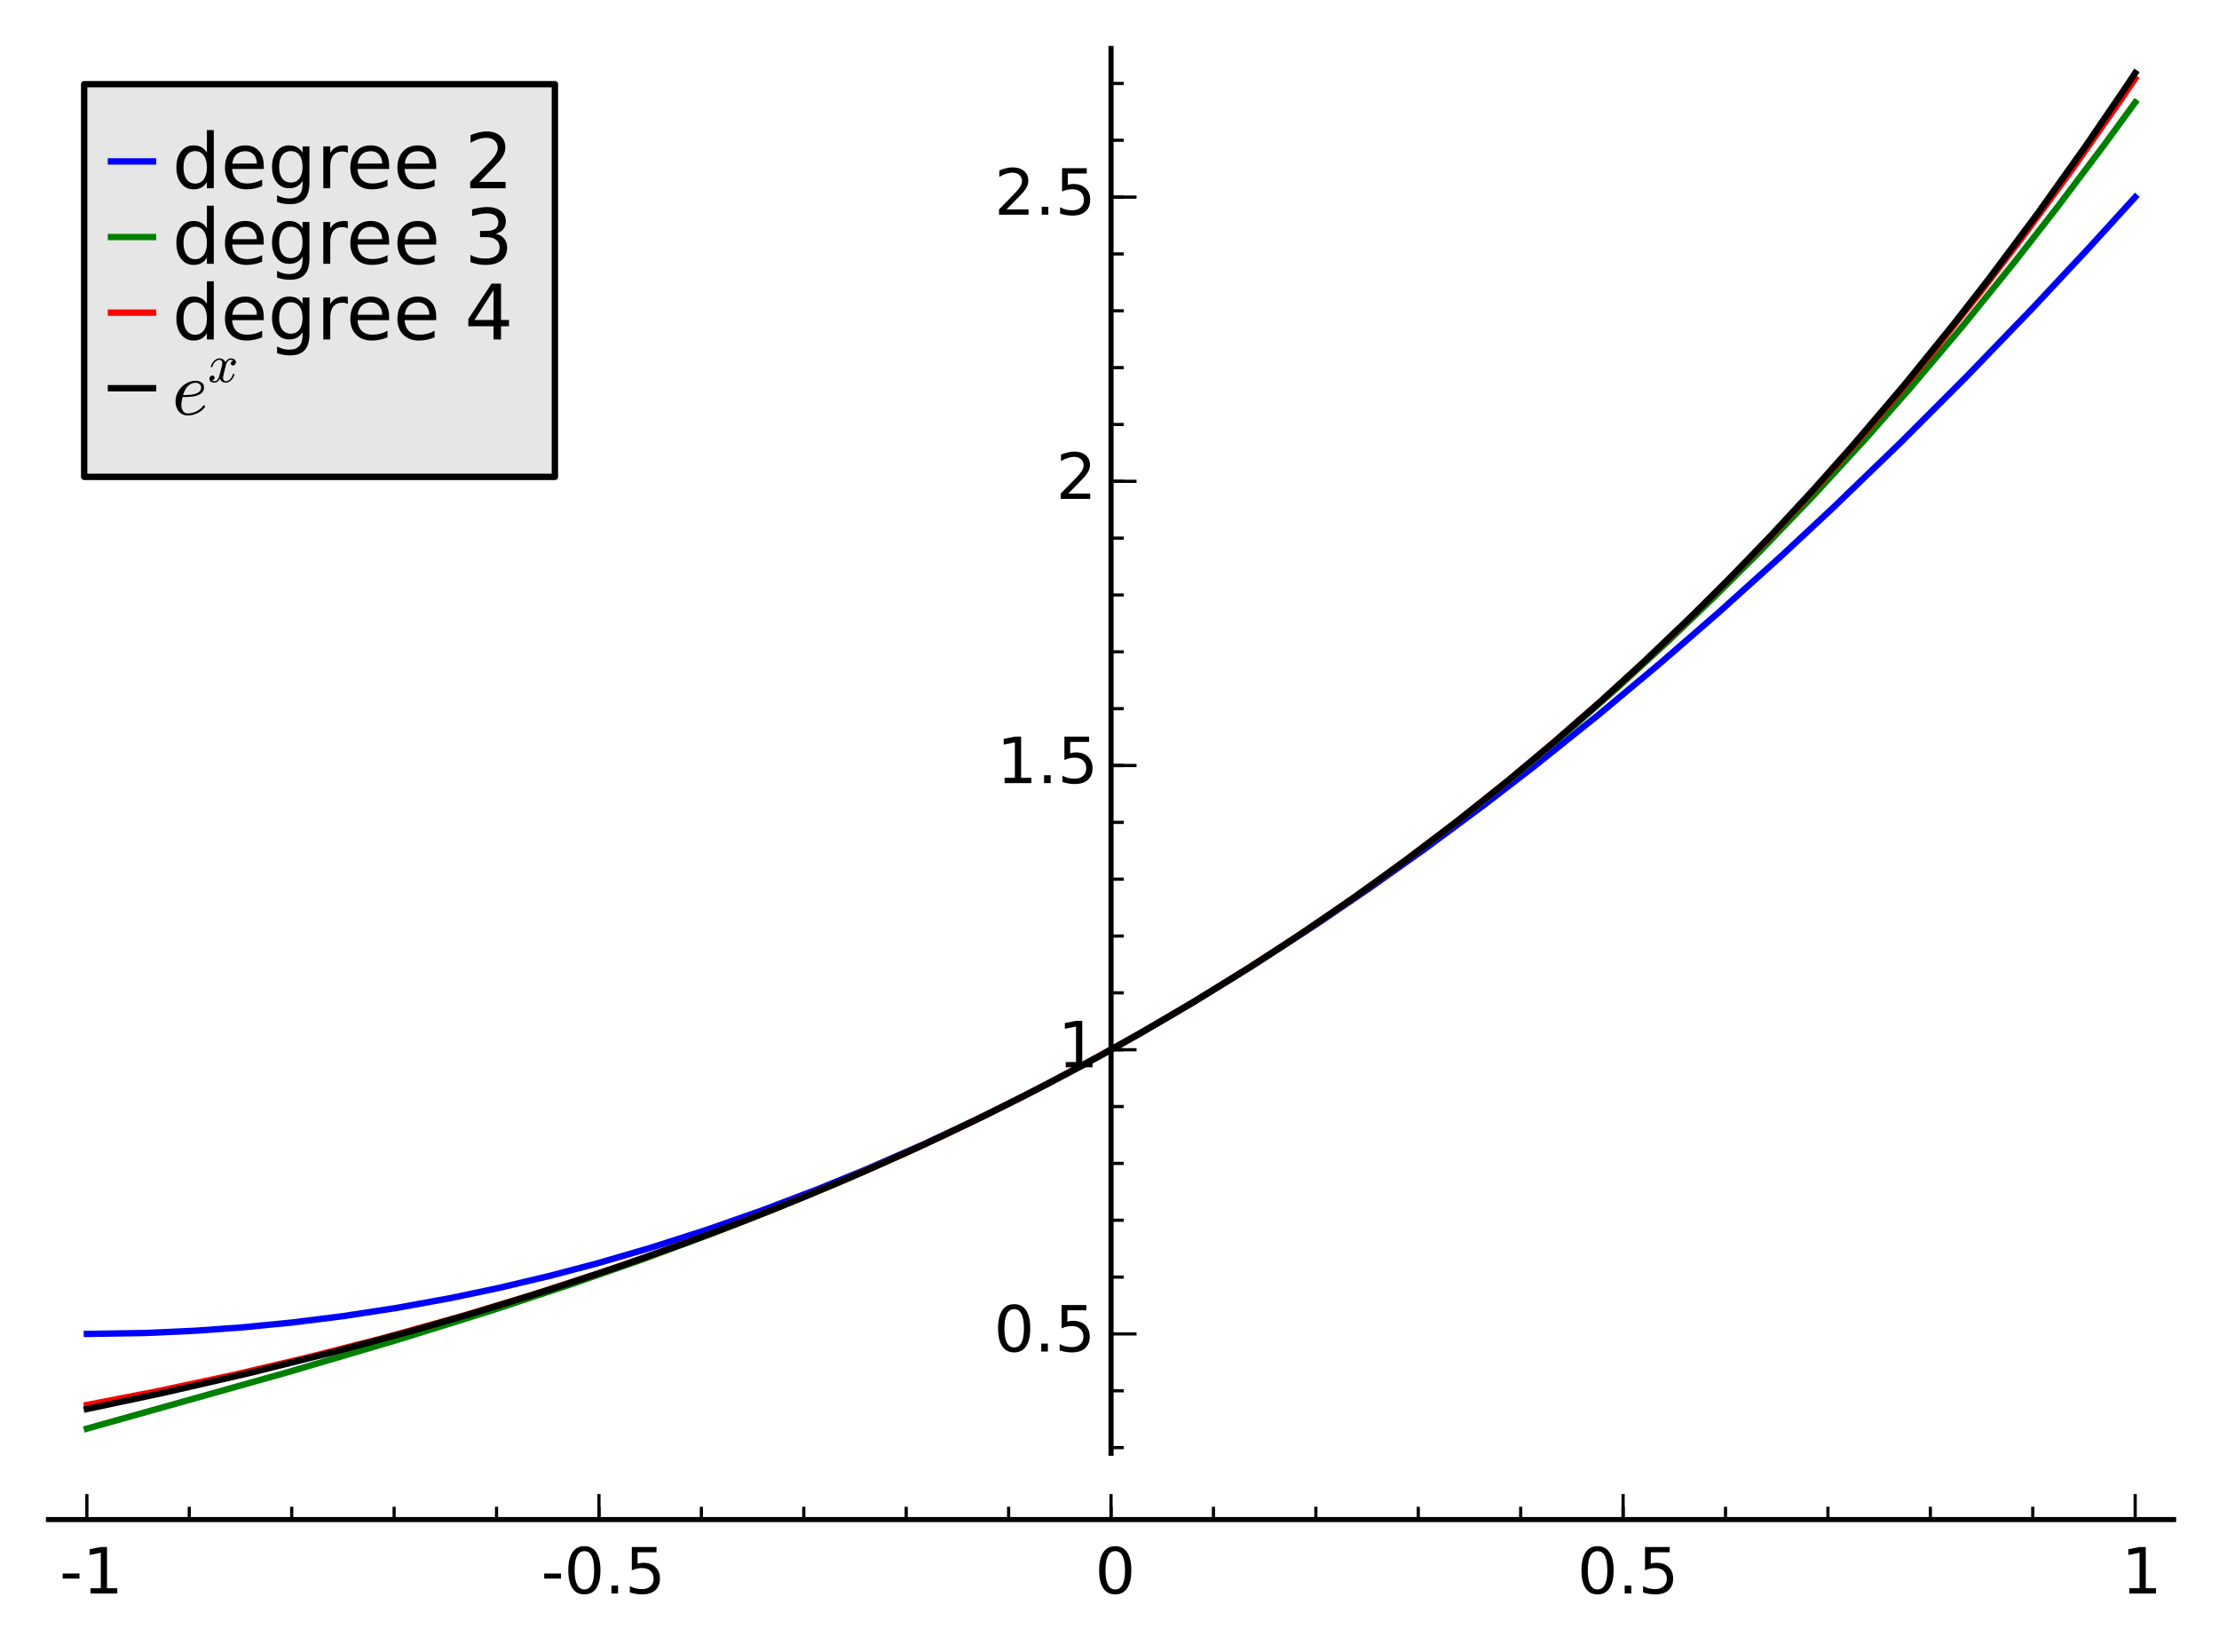 <?xml version="1.0" encoding="utf-8" standalone="no"?>
<!DOCTYPE svg PUBLIC "-//W3C//DTD SVG 1.1//EN"
  "http://www.w3.org/Graphics/SVG/1.1/DTD/svg11.dtd">
<!-- Created with matplotlib (http://matplotlib.org/) -->
<svg height="259pt" version="1.1" viewBox="0 0 348 259" width="348pt" xmlns="http://www.w3.org/2000/svg" xmlns:xlink="http://www.w3.org/1999/xlink">
 <defs>
  <style type="text/css">
*{stroke-linecap:butt;stroke-linejoin:round;}
  </style>
 </defs>
 <g id="figure_1">
  <g id="patch_1">
   <path d="
M0 259.158
L348.48 259.158
L348.48 0
L0 0
z
" style="fill:#ffffff;"/>
  </g>
  <g id="axes_1">
   <g id="patch_2">
    <path d="
M7.2 228.28
L341.28 228.28
L341.28 7.2
L7.2 7.2
z
" style="fill:#ffffff;"/>
   </g>
   <g id="line2d_1">
    <path clip-path="url(#p895931226b)" d="
M13.625 209.173
L22.64 209.033
L30.624 208.674
L38.004 208.146
L45.823 207.382
L53.826 206.381
L62.104 205.113
L70.743 203.537
L78.206 201.968
L86.475 200.004
L93.669 198.104
L101.767 195.751
L110.794 192.861
L119.431 189.833
L128.271 186.466
L135.883 183.351
L144.712 179.487
L152.649 175.783
L160.527 171.892
L169.953 166.954
L178.247 162.355
L187.439 156.981
L197.165 150.976
L206.709 144.767
L214.934 139.163
L223.585 133.016
L232.582 126.35
L240.568 120.198
L250.797 111.996
L260.33 104.028
L269.491 96.074
L279.241 87.29
L287.272 79.808
L298.111 69.357
L308.367 59.094
L318.785 48.298
L327.618 38.85
L334.855 30.908
L334.855 30.908" style="fill:none;stroke:#0000ff;stroke-linecap:square;"/>
   </g>
   <g id="line2d_2">
    <path clip-path="url(#p895931226b)" d="
M13.625 224.028
L45.109 215.18
L62.469 210.058
L77.038 205.519
L89.908 201.27
L100.634 197.524
L112.16 193.257
L121.152 189.735
L131.327 185.523
L141.465 181.065
L148.46 177.826
L158.436 172.96
L167.117 168.473
L176.03 163.608
L184.175 158.919
L193.069 153.521
L200.975 148.467
L209.118 142.998
L216.426 137.852
L224.733 131.72
L231.628 126.392
L239.506 120.032
L247.05 113.659
L253.918 107.609
L261.752 100.409
L268.86 93.594
L276.037 86.431
L284.444 77.67
L292.687 68.68
L299.537 60.899
L307.767 51.169
L315.912 41.118
L322.71 32.399
L329.936 22.794
L334.855 16.052
L334.855 16.052" style="fill:none;stroke:#008000;stroke-linecap:square;"/>
   </g>
   <g id="line2d_3">
    <path clip-path="url(#p895931226b)" d="
M13.625 220.315
L24.681 218.164
L36.66 215.594
L48.011 212.924
L59.862 209.889
L71.758 206.578
L82.274 203.421
L93.075 199.943
L101.947 196.899
L112.83 192.922
L122.044 189.334
L132.045 185.198
L141.979 180.826
L150.481 176.863
L160.784 171.77
L170.394 166.716
L178.962 161.947
L186.861 157.32
L195.697 151.867
L204.937 145.835
L212.461 140.66
L219.704 135.445
L228.565 128.737
L235.98 122.834
L242.143 117.718
L250.961 110.05
L257.245 104.326
L264.146 97.78
L270.855 91.146
L277.715 84.075
L284.657 76.613
L290.928 69.598
L297.258 62.242
L303.46 54.758
L310.764 45.582
L317.623 36.593
L325.009 26.497
L332.14 16.325
L334.855 12.338
L334.855 12.338" style="fill:none;stroke:#ff0000;stroke-linecap:square;"/>
   </g>
   <g id="line2d_4">
    <path clip-path="url(#p895931226b)" d="
M13.625 220.949
L25.791 218.369
L39.184 215.293
L52.361 212.006
L64.733 208.664
L74.291 205.901
L85.719 202.373
L97.137 198.588
L107.696 194.841
L116.889 191.371
L126.258 187.625
L135.443 183.734
L144.759 179.553
L154.267 175.029
L163.89 170.169
L172.551 165.539
L179.337 161.733
L187.431 156.977
L196.023 151.66
L203.88 146.543
L212.001 140.983
L220.358 134.961
L228.732 128.604
L236.497 122.406
L243.93 116.185
L250.905 110.08
L257.751 103.824
L265.755 96.164
L271.477 90.449
L277.675 84.025
L284.178 77.012
L290.488 69.931
L298.632 60.371
L306.263 50.961
L311.858 43.774
L319.551 33.473
L327.242 22.668
L333.28 13.816
L334.855 11.451
L334.855 11.451" style="fill:none;stroke:#000000;stroke-linecap:square;"/>
   </g>
   <g id="matplotlib.axis_1">
    <g id="xtick_1">
     <g id="line2d_5">
      <defs>
       <path d="
M0 0
L0 -4" id="m93b0483c22" style="stroke:#000000;stroke-width:0.5;"/>
      </defs>
      <g>
       <use style="stroke:#000000;stroke-width:0.5;" x="13.625" xlink:href="#m93b0483c22" y="238.28"/>
      </g>
     </g>
     <g id="text_1">
      <!-- -1 -->
      <defs>
       <path d="
M12.406 8.297
L28.516 8.297
L28.516 63.922
L10.984 60.406
L10.984 69.391
L28.422 72.906
L38.281 72.906
L38.281 8.297
L54.391 8.297
L54.391 0
L12.406 0
z
" id="BitstreamVeraSans-Roman-31"/>
       <path d="
M4.891 31.391
L31.203 31.391
L31.203 23.391
L4.891 23.391
z
" id="BitstreamVeraSans-Roman-2d"/>
      </defs>
      <g transform="translate(9.346 249.878)scale(0.1 -0.1)">
       <use xlink:href="#BitstreamVeraSans-Roman-2d"/>
       <use x="36.084" xlink:href="#BitstreamVeraSans-Roman-31"/>
      </g>
     </g>
    </g>
    <g id="xtick_2">
     <g id="line2d_6">
      <g>
       <use style="stroke:#000000;stroke-width:0.5;" x="93.932" xlink:href="#m93b0483c22" y="238.28"/>
      </g>
     </g>
     <g id="text_2">
      <!-- -0.5 -->
      <defs>
       <path d="
M31.781 66.406
Q24.172 66.406 20.328 58.906
Q16.5 51.422 16.5 36.375
Q16.5 21.391 20.328 13.891
Q24.172 6.391 31.781 6.391
Q39.453 6.391 43.281 13.891
Q47.125 21.391 47.125 36.375
Q47.125 51.422 43.281 58.906
Q39.453 66.406 31.781 66.406
M31.781 74.219
Q44.047 74.219 50.516 64.516
Q56.984 54.828 56.984 36.375
Q56.984 17.969 50.516 8.266
Q44.047 -1.422 31.781 -1.422
Q19.531 -1.422 13.062 8.266
Q6.594 17.969 6.594 36.375
Q6.594 54.828 13.062 64.516
Q19.531 74.219 31.781 74.219" id="BitstreamVeraSans-Roman-30"/>
       <path d="
M10.688 12.406
L21 12.406
L21 0
L10.688 0
z
" id="BitstreamVeraSans-Roman-2e"/>
       <path d="
M10.797 72.906
L49.516 72.906
L49.516 64.594
L19.828 64.594
L19.828 46.734
Q21.969 47.469 24.109 47.828
Q26.266 48.188 28.422 48.188
Q40.625 48.188 47.75 41.5
Q54.891 34.812 54.891 23.391
Q54.891 11.625 47.562 5.094
Q40.234 -1.422 26.906 -1.422
Q22.312 -1.422 17.547 -0.641
Q12.797 0.141 7.719 1.703
L7.719 11.625
Q12.109 9.234 16.797 8.062
Q21.484 6.891 26.703 6.891
Q35.156 6.891 40.078 11.328
Q45.016 15.766 45.016 23.391
Q45.016 31 40.078 35.438
Q35.156 39.891 26.703 39.891
Q22.75 39.891 18.812 39.016
Q14.891 38.141 10.797 36.281
z
" id="BitstreamVeraSans-Roman-35"/>
      </defs>
      <g transform="translate(84.858 249.878)scale(0.1 -0.1)">
       <use xlink:href="#BitstreamVeraSans-Roman-2d"/>
       <use x="36.084" xlink:href="#BitstreamVeraSans-Roman-30"/>
       <use x="99.707" xlink:href="#BitstreamVeraSans-Roman-2e"/>
       <use x="131.494" xlink:href="#BitstreamVeraSans-Roman-35"/>
      </g>
     </g>
    </g>
    <g id="xtick_3">
     <g id="line2d_7">
      <g>
       <use style="stroke:#000000;stroke-width:0.5;" x="174.24" xlink:href="#m93b0483c22" y="238.28"/>
      </g>
     </g>
     <g id="text_3">
      <!-- 0 -->
      <g transform="translate(171.72 249.878)scale(0.1 -0.1)">
       <use xlink:href="#BitstreamVeraSans-Roman-30"/>
      </g>
     </g>
    </g>
    <g id="xtick_4">
     <g id="line2d_8">
      <g>
       <use style="stroke:#000000;stroke-width:0.5;" x="254.548" xlink:href="#m93b0483c22" y="238.28"/>
      </g>
     </g>
     <g id="text_4">
      <!-- 0.5 -->
      <g transform="translate(247.363 249.878)scale(0.1 -0.1)">
       <use xlink:href="#BitstreamVeraSans-Roman-30"/>
       <use x="63.623" xlink:href="#BitstreamVeraSans-Roman-2e"/>
       <use x="95.41" xlink:href="#BitstreamVeraSans-Roman-35"/>
      </g>
     </g>
    </g>
    <g id="xtick_5">
     <g id="line2d_9">
      <g>
       <use style="stroke:#000000;stroke-width:0.5;" x="334.855" xlink:href="#m93b0483c22" y="238.28"/>
      </g>
     </g>
     <g id="text_5">
      <!-- 1 -->
      <g transform="translate(332.685 249.878)scale(0.1 -0.1)">
       <use xlink:href="#BitstreamVeraSans-Roman-31"/>
      </g>
     </g>
    </g>
    <g id="xtick_6">
     <g id="line2d_10">
      <defs>
       <path d="
M0 0
L0 -2" id="m177f7580d0" style="stroke:#000000;stroke-width:0.5;"/>
      </defs>
      <g>
       <use style="stroke:#000000;stroke-width:0.5;" x="29.686" xlink:href="#m177f7580d0" y="238.28"/>
      </g>
     </g>
    </g>
    <g id="xtick_7">
     <g id="line2d_11">
      <g>
       <use style="stroke:#000000;stroke-width:0.5;" x="45.748" xlink:href="#m177f7580d0" y="238.28"/>
      </g>
     </g>
    </g>
    <g id="xtick_8">
     <g id="line2d_12">
      <g>
       <use style="stroke:#000000;stroke-width:0.5;" x="61.809" xlink:href="#m177f7580d0" y="238.28"/>
      </g>
     </g>
    </g>
    <g id="xtick_9">
     <g id="line2d_13">
      <g>
       <use style="stroke:#000000;stroke-width:0.5;" x="77.871" xlink:href="#m177f7580d0" y="238.28"/>
      </g>
     </g>
    </g>
    <g id="xtick_10">
     <g id="line2d_14">
      <g>
       <use style="stroke:#000000;stroke-width:0.5;" x="93.932" xlink:href="#m177f7580d0" y="238.28"/>
      </g>
     </g>
    </g>
    <g id="xtick_11">
     <g id="line2d_15">
      <g>
       <use style="stroke:#000000;stroke-width:0.5;" x="109.994" xlink:href="#m177f7580d0" y="238.28"/>
      </g>
     </g>
    </g>
    <g id="xtick_12">
     <g id="line2d_16">
      <g>
       <use style="stroke:#000000;stroke-width:0.5;" x="126.055" xlink:href="#m177f7580d0" y="238.28"/>
      </g>
     </g>
    </g>
    <g id="xtick_13">
     <g id="line2d_17">
      <g>
       <use style="stroke:#000000;stroke-width:0.5;" x="142.117" xlink:href="#m177f7580d0" y="238.28"/>
      </g>
     </g>
    </g>
    <g id="xtick_14">
     <g id="line2d_18">
      <g>
       <use style="stroke:#000000;stroke-width:0.5;" x="158.178" xlink:href="#m177f7580d0" y="238.28"/>
      </g>
     </g>
    </g>
    <g id="xtick_15">
     <g id="line2d_19">
      <g>
       <use style="stroke:#000000;stroke-width:0.5;" x="174.24" xlink:href="#m177f7580d0" y="238.28"/>
      </g>
     </g>
    </g>
    <g id="xtick_16">
     <g id="line2d_20">
      <g>
       <use style="stroke:#000000;stroke-width:0.5;" x="190.302" xlink:href="#m177f7580d0" y="238.28"/>
      </g>
     </g>
    </g>
    <g id="xtick_17">
     <g id="line2d_21">
      <g>
       <use style="stroke:#000000;stroke-width:0.5;" x="206.363" xlink:href="#m177f7580d0" y="238.28"/>
      </g>
     </g>
    </g>
    <g id="xtick_18">
     <g id="line2d_22">
      <g>
       <use style="stroke:#000000;stroke-width:0.5;" x="222.425" xlink:href="#m177f7580d0" y="238.28"/>
      </g>
     </g>
    </g>
    <g id="xtick_19">
     <g id="line2d_23">
      <g>
       <use style="stroke:#000000;stroke-width:0.5;" x="238.486" xlink:href="#m177f7580d0" y="238.28"/>
      </g>
     </g>
    </g>
    <g id="xtick_20">
     <g id="line2d_24">
      <g>
       <use style="stroke:#000000;stroke-width:0.5;" x="254.548" xlink:href="#m177f7580d0" y="238.28"/>
      </g>
     </g>
    </g>
    <g id="xtick_21">
     <g id="line2d_25">
      <g>
       <use style="stroke:#000000;stroke-width:0.5;" x="270.609" xlink:href="#m177f7580d0" y="238.28"/>
      </g>
     </g>
    </g>
    <g id="xtick_22">
     <g id="line2d_26">
      <g>
       <use style="stroke:#000000;stroke-width:0.5;" x="286.671" xlink:href="#m177f7580d0" y="238.28"/>
      </g>
     </g>
    </g>
    <g id="xtick_23">
     <g id="line2d_27">
      <g>
       <use style="stroke:#000000;stroke-width:0.5;" x="302.732" xlink:href="#m177f7580d0" y="238.28"/>
      </g>
     </g>
    </g>
    <g id="xtick_24">
     <g id="line2d_28">
      <g>
       <use style="stroke:#000000;stroke-width:0.5;" x="318.794" xlink:href="#m177f7580d0" y="238.28"/>
      </g>
     </g>
    </g>
   </g>
   <g id="matplotlib.axis_2">
    <g id="ytick_1">
     <g id="line2d_29">
      <defs>
       <path d="
M0 0
L4 0" id="m728421d6d4" style="stroke:#000000;stroke-width:0.5;"/>
      </defs>
      <g>
       <use style="stroke:#000000;stroke-width:0.5;" x="174.24" xlink:href="#m728421d6d4" y="209.173"/>
      </g>
     </g>
     <g id="text_6">
      <!-- 0.5 -->
      <g transform="translate(155.87 211.932)scale(0.1 -0.1)">
       <use xlink:href="#BitstreamVeraSans-Roman-30"/>
       <use x="63.623" xlink:href="#BitstreamVeraSans-Roman-2e"/>
       <use x="95.41" xlink:href="#BitstreamVeraSans-Roman-35"/>
      </g>
     </g>
    </g>
    <g id="ytick_2">
     <g id="line2d_30">
      <g>
       <use style="stroke:#000000;stroke-width:0.5;" x="174.24" xlink:href="#m728421d6d4" y="164.607"/>
      </g>
     </g>
     <g id="text_7">
      <!-- 1 -->
      <g transform="translate(165.899 167.366)scale(0.1 -0.1)">
       <use xlink:href="#BitstreamVeraSans-Roman-31"/>
      </g>
     </g>
    </g>
    <g id="ytick_3">
     <g id="line2d_31">
      <g>
       <use style="stroke:#000000;stroke-width:0.5;" x="174.24" xlink:href="#m728421d6d4" y="120.04"/>
      </g>
     </g>
     <g id="text_8">
      <!-- 1.5 -->
      <g transform="translate(156.309 122.8)scale(0.1 -0.1)">
       <use xlink:href="#BitstreamVeraSans-Roman-31"/>
       <use x="63.623" xlink:href="#BitstreamVeraSans-Roman-2e"/>
       <use x="95.41" xlink:href="#BitstreamVeraSans-Roman-35"/>
      </g>
     </g>
    </g>
    <g id="ytick_4">
     <g id="line2d_32">
      <g>
       <use style="stroke:#000000;stroke-width:0.5;" x="174.24" xlink:href="#m728421d6d4" y="75.474"/>
      </g>
     </g>
     <g id="text_9">
      <!-- 2 -->
      <defs>
       <path d="
M19.188 8.297
L53.609 8.297
L53.609 0
L7.328 0
L7.328 8.297
Q12.938 14.109 22.625 23.891
Q32.328 33.688 34.812 36.531
Q39.547 41.844 41.422 45.531
Q43.312 49.219 43.312 52.781
Q43.312 58.594 39.234 62.25
Q35.156 65.922 28.609 65.922
Q23.969 65.922 18.812 64.312
Q13.672 62.703 7.812 59.422
L7.812 69.391
Q13.766 71.781 18.938 73
Q24.125 74.219 28.422 74.219
Q39.75 74.219 46.484 68.547
Q53.219 62.891 53.219 53.422
Q53.219 48.922 51.531 44.891
Q49.859 40.875 45.406 35.406
Q44.188 33.984 37.641 27.219
Q31.109 20.453 19.188 8.297" id="BitstreamVeraSans-Roman-32"/>
      </defs>
      <g transform="translate(165.612 78.233)scale(0.1 -0.1)">
       <use xlink:href="#BitstreamVeraSans-Roman-32"/>
      </g>
     </g>
    </g>
    <g id="ytick_5">
     <g id="line2d_33">
      <g>
       <use style="stroke:#000000;stroke-width:0.5;" x="174.24" xlink:href="#m728421d6d4" y="30.908"/>
      </g>
     </g>
     <g id="text_10">
      <!-- 2.5 -->
      <g transform="translate(155.943 33.667)scale(0.1 -0.1)">
       <use xlink:href="#BitstreamVeraSans-Roman-32"/>
       <use x="63.623" xlink:href="#BitstreamVeraSans-Roman-2e"/>
       <use x="95.41" xlink:href="#BitstreamVeraSans-Roman-35"/>
      </g>
     </g>
    </g>
    <g id="ytick_6">
     <g id="line2d_34">
      <defs>
       <path d="
M0 0
L2 0" id="mf0c55a9a47" style="stroke:#000000;stroke-width:0.5;"/>
      </defs>
      <g>
       <use style="stroke:#000000;stroke-width:0.5;" x="174.24" xlink:href="#mf0c55a9a47" y="227"/>
      </g>
     </g>
    </g>
    <g id="ytick_7">
     <g id="line2d_35">
      <g>
       <use style="stroke:#000000;stroke-width:0.5;" x="174.24" xlink:href="#mf0c55a9a47" y="218.086"/>
      </g>
     </g>
    </g>
    <g id="ytick_8">
     <g id="line2d_36">
      <g>
       <use style="stroke:#000000;stroke-width:0.5;" x="174.24" xlink:href="#mf0c55a9a47" y="200.26"/>
      </g>
     </g>
    </g>
    <g id="ytick_9">
     <g id="line2d_37">
      <g>
       <use style="stroke:#000000;stroke-width:0.5;" x="174.24" xlink:href="#mf0c55a9a47" y="191.346"/>
      </g>
     </g>
    </g>
    <g id="ytick_10">
     <g id="line2d_38">
      <g>
       <use style="stroke:#000000;stroke-width:0.5;" x="174.24" xlink:href="#mf0c55a9a47" y="182.433"/>
      </g>
     </g>
    </g>
    <g id="ytick_11">
     <g id="line2d_39">
      <g>
       <use style="stroke:#000000;stroke-width:0.5;" x="174.24" xlink:href="#mf0c55a9a47" y="173.52"/>
      </g>
     </g>
    </g>
    <g id="ytick_12">
     <g id="line2d_40">
      <g>
       <use style="stroke:#000000;stroke-width:0.5;" x="174.24" xlink:href="#mf0c55a9a47" y="164.607"/>
      </g>
     </g>
    </g>
    <g id="ytick_13">
     <g id="line2d_41">
      <g>
       <use style="stroke:#000000;stroke-width:0.5;" x="174.24" xlink:href="#mf0c55a9a47" y="155.693"/>
      </g>
     </g>
    </g>
    <g id="ytick_14">
     <g id="line2d_42">
      <g>
       <use style="stroke:#000000;stroke-width:0.5;" x="174.24" xlink:href="#mf0c55a9a47" y="146.78"/>
      </g>
     </g>
    </g>
    <g id="ytick_15">
     <g id="line2d_43">
      <g>
       <use style="stroke:#000000;stroke-width:0.5;" x="174.24" xlink:href="#mf0c55a9a47" y="137.867"/>
      </g>
     </g>
    </g>
    <g id="ytick_16">
     <g id="line2d_44">
      <g>
       <use style="stroke:#000000;stroke-width:0.5;" x="174.24" xlink:href="#mf0c55a9a47" y="128.954"/>
      </g>
     </g>
    </g>
    <g id="ytick_17">
     <g id="line2d_45">
      <g>
       <use style="stroke:#000000;stroke-width:0.5;" x="174.24" xlink:href="#mf0c55a9a47" y="120.04"/>
      </g>
     </g>
    </g>
    <g id="ytick_18">
     <g id="line2d_46">
      <g>
       <use style="stroke:#000000;stroke-width:0.5;" x="174.24" xlink:href="#mf0c55a9a47" y="111.127"/>
      </g>
     </g>
    </g>
    <g id="ytick_19">
     <g id="line2d_47">
      <g>
       <use style="stroke:#000000;stroke-width:0.5;" x="174.24" xlink:href="#mf0c55a9a47" y="102.214"/>
      </g>
     </g>
    </g>
    <g id="ytick_20">
     <g id="line2d_48">
      <g>
       <use style="stroke:#000000;stroke-width:0.5;" x="174.24" xlink:href="#mf0c55a9a47" y="93.3"/>
      </g>
     </g>
    </g>
    <g id="ytick_21">
     <g id="line2d_49">
      <g>
       <use style="stroke:#000000;stroke-width:0.5;" x="174.24" xlink:href="#mf0c55a9a47" y="84.387"/>
      </g>
     </g>
    </g>
    <g id="ytick_22">
     <g id="line2d_50">
      <g>
       <use style="stroke:#000000;stroke-width:0.5;" x="174.24" xlink:href="#mf0c55a9a47" y="75.474"/>
      </g>
     </g>
    </g>
    <g id="ytick_23">
     <g id="line2d_51">
      <g>
       <use style="stroke:#000000;stroke-width:0.5;" x="174.24" xlink:href="#mf0c55a9a47" y="66.561"/>
      </g>
     </g>
    </g>
    <g id="ytick_24">
     <g id="line2d_52">
      <g>
       <use style="stroke:#000000;stroke-width:0.5;" x="174.24" xlink:href="#mf0c55a9a47" y="57.647"/>
      </g>
     </g>
    </g>
    <g id="ytick_25">
     <g id="line2d_53">
      <g>
       <use style="stroke:#000000;stroke-width:0.5;" x="174.24" xlink:href="#mf0c55a9a47" y="48.734"/>
      </g>
     </g>
    </g>
    <g id="ytick_26">
     <g id="line2d_54">
      <g>
       <use style="stroke:#000000;stroke-width:0.5;" x="174.24" xlink:href="#mf0c55a9a47" y="39.821"/>
      </g>
     </g>
    </g>
    <g id="ytick_27">
     <g id="line2d_55">
      <g>
       <use style="stroke:#000000;stroke-width:0.5;" x="174.24" xlink:href="#mf0c55a9a47" y="30.908"/>
      </g>
     </g>
    </g>
    <g id="ytick_28">
     <g id="line2d_56">
      <g>
       <use style="stroke:#000000;stroke-width:0.5;" x="174.24" xlink:href="#mf0c55a9a47" y="21.994"/>
      </g>
     </g>
    </g>
    <g id="ytick_29">
     <g id="line2d_57">
      <g>
       <use style="stroke:#000000;stroke-width:0.5;" x="174.24" xlink:href="#mf0c55a9a47" y="13.081"/>
      </g>
     </g>
    </g>
   </g>
   <g id="patch_3">
    <path d="
M7.2 238.28
L341.28 238.28" style="fill:none;stroke:#000000;stroke-width:0.8;"/>
   </g>
   <g id="patch_4">
    <path d="
M174.24 228.28
L174.24 7.2" style="fill:none;stroke:#000000;stroke-width:0.8;"/>
   </g>
   <g id="legend_1">
    <g id="patch_5">
     <path d="
M13.2 74.775
L87.026 74.775
L87.026 13.2
L13.2 13.2
L13.2 74.775
z
" style="fill:#e6e6e6;stroke:#000000;"/>
    </g>
    <g id="line2d_58">
     <path d="
M24 25.318
L17.4 25.318" style="fill:none;stroke:#0000ff;stroke-linecap:square;"/>
    </g>
    <g id="line2d_59"/>
    <g id="text_11">
     <!-- degree 2 -->
     <defs>
      <path d="
M56.203 29.594
L56.203 25.203
L14.891 25.203
Q15.484 15.922 20.484 11.062
Q25.484 6.203 34.422 6.203
Q39.594 6.203 44.453 7.469
Q49.312 8.734 54.109 11.281
L54.109 2.781
Q49.266 0.734 44.188 -0.344
Q39.109 -1.422 33.891 -1.422
Q20.797 -1.422 13.156 6.188
Q5.516 13.812 5.516 26.812
Q5.516 40.234 12.766 48.109
Q20.016 56 32.328 56
Q43.359 56 49.781 48.891
Q56.203 41.797 56.203 29.594
M47.219 32.234
Q47.125 39.594 43.094 43.984
Q39.062 48.391 32.422 48.391
Q24.906 48.391 20.391 44.141
Q15.875 39.891 15.188 32.172
z
" id="BitstreamVeraSans-Roman-65"/>
      <path d="
M45.406 46.391
L45.406 75.984
L54.391 75.984
L54.391 0
L45.406 0
L45.406 8.203
Q42.578 3.328 38.25 0.953
Q33.938 -1.422 27.875 -1.422
Q17.969 -1.422 11.734 6.484
Q5.516 14.406 5.516 27.297
Q5.516 40.188 11.734 48.094
Q17.969 56 27.875 56
Q33.938 56 38.25 53.625
Q42.578 51.266 45.406 46.391
M14.797 27.297
Q14.797 17.391 18.875 11.75
Q22.953 6.109 30.078 6.109
Q37.203 6.109 41.297 11.75
Q45.406 17.391 45.406 27.297
Q45.406 37.203 41.297 42.844
Q37.203 48.484 30.078 48.484
Q22.953 48.484 18.875 42.844
Q14.797 37.203 14.797 27.297" id="BitstreamVeraSans-Roman-64"/>
      <path d="
M45.406 27.984
Q45.406 37.75 41.375 43.109
Q37.359 48.484 30.078 48.484
Q22.859 48.484 18.828 43.109
Q14.797 37.75 14.797 27.984
Q14.797 18.266 18.828 12.891
Q22.859 7.516 30.078 7.516
Q37.359 7.516 41.375 12.891
Q45.406 18.266 45.406 27.984
M54.391 6.781
Q54.391 -7.172 48.188 -13.984
Q42 -20.797 29.203 -20.797
Q24.469 -20.797 20.266 -20.094
Q16.062 -19.391 12.109 -17.922
L12.109 -9.188
Q16.062 -11.328 19.922 -12.344
Q23.781 -13.375 27.781 -13.375
Q36.625 -13.375 41.016 -8.766
Q45.406 -4.156 45.406 5.172
L45.406 9.625
Q42.625 4.781 38.281 2.391
Q33.938 0 27.875 0
Q17.828 0 11.672 7.656
Q5.516 15.328 5.516 27.984
Q5.516 40.672 11.672 48.328
Q17.828 56 27.875 56
Q33.938 56 38.281 53.609
Q42.625 51.219 45.406 46.391
L45.406 54.688
L54.391 54.688
z
" id="BitstreamVeraSans-Roman-67"/>
      <path d="
M41.109 46.297
Q39.594 47.172 37.812 47.578
Q36.031 48 33.891 48
Q26.266 48 22.188 43.047
Q18.109 38.094 18.109 28.812
L18.109 0
L9.078 0
L9.078 54.688
L18.109 54.688
L18.109 46.188
Q20.953 51.172 25.484 53.578
Q30.031 56 36.531 56
Q37.453 56 38.578 55.875
Q39.703 55.766 41.062 55.516
z
" id="BitstreamVeraSans-Roman-72"/>
      <path id="BitstreamVeraSans-Roman-20"/>
     </defs>
     <g transform="translate(27.0 29.518)scale(0.12 -0.12)">
      <use xlink:href="#BitstreamVeraSans-Roman-64"/>
      <use x="63.477" xlink:href="#BitstreamVeraSans-Roman-65"/>
      <use x="125.0" xlink:href="#BitstreamVeraSans-Roman-67"/>
      <use x="188.477" xlink:href="#BitstreamVeraSans-Roman-72"/>
      <use x="227.34" xlink:href="#BitstreamVeraSans-Roman-65"/>
      <use x="288.863" xlink:href="#BitstreamVeraSans-Roman-65"/>
      <use x="350.387" xlink:href="#BitstreamVeraSans-Roman-20"/>
      <use x="382.174" xlink:href="#BitstreamVeraSans-Roman-32"/>
     </g>
    </g>
    <g id="line2d_60">
     <path d="
M24 37.172
L17.4 37.172" style="fill:none;stroke:#008000;stroke-linecap:square;"/>
    </g>
    <g id="line2d_61"/>
    <g id="text_12">
     <!-- degree 3 -->
     <defs>
      <path d="
M40.578 39.312
Q47.656 37.797 51.625 33
Q55.609 28.219 55.609 21.188
Q55.609 10.406 48.188 4.484
Q40.766 -1.422 27.094 -1.422
Q22.516 -1.422 17.656 -0.516
Q12.797 0.391 7.625 2.203
L7.625 11.719
Q11.719 9.328 16.594 8.109
Q21.484 6.891 26.812 6.891
Q36.078 6.891 40.938 10.547
Q45.797 14.203 45.797 21.188
Q45.797 27.641 41.281 31.266
Q36.766 34.906 28.719 34.906
L20.219 34.906
L20.219 43.016
L29.109 43.016
Q36.375 43.016 40.234 45.922
Q44.094 48.828 44.094 54.297
Q44.094 59.906 40.109 62.906
Q36.141 65.922 28.719 65.922
Q24.656 65.922 20.016 65.031
Q15.375 64.156 9.812 62.312
L9.812 71.094
Q15.438 72.656 20.344 73.438
Q25.25 74.219 29.594 74.219
Q40.828 74.219 47.359 69.109
Q53.906 64.016 53.906 55.328
Q53.906 49.266 50.438 45.094
Q46.969 40.922 40.578 39.312" id="BitstreamVeraSans-Roman-33"/>
     </defs>
     <g transform="translate(27.0 41.372)scale(0.12 -0.12)">
      <use xlink:href="#BitstreamVeraSans-Roman-64"/>
      <use x="63.477" xlink:href="#BitstreamVeraSans-Roman-65"/>
      <use x="125.0" xlink:href="#BitstreamVeraSans-Roman-67"/>
      <use x="188.477" xlink:href="#BitstreamVeraSans-Roman-72"/>
      <use x="227.34" xlink:href="#BitstreamVeraSans-Roman-65"/>
      <use x="288.863" xlink:href="#BitstreamVeraSans-Roman-65"/>
      <use x="350.387" xlink:href="#BitstreamVeraSans-Roman-20"/>
      <use x="382.174" xlink:href="#BitstreamVeraSans-Roman-33"/>
     </g>
    </g>
    <g id="line2d_62">
     <path d="
M24 49.026
L17.4 49.026" style="fill:none;stroke:#ff0000;stroke-linecap:square;"/>
    </g>
    <g id="line2d_63"/>
    <g id="text_13">
     <!-- degree 4 -->
     <defs>
      <path d="
M37.797 64.312
L12.891 25.391
L37.797 25.391
z

M35.203 72.906
L47.609 72.906
L47.609 25.391
L58.016 25.391
L58.016 17.188
L47.609 17.188
L47.609 0
L37.797 0
L37.797 17.188
L4.891 17.188
L4.891 26.703
z
" id="BitstreamVeraSans-Roman-34"/>
     </defs>
     <g transform="translate(27.0 53.226)scale(0.12 -0.12)">
      <use xlink:href="#BitstreamVeraSans-Roman-64"/>
      <use x="63.477" xlink:href="#BitstreamVeraSans-Roman-65"/>
      <use x="125.0" xlink:href="#BitstreamVeraSans-Roman-67"/>
      <use x="188.477" xlink:href="#BitstreamVeraSans-Roman-72"/>
      <use x="227.34" xlink:href="#BitstreamVeraSans-Roman-65"/>
      <use x="288.863" xlink:href="#BitstreamVeraSans-Roman-65"/>
      <use x="350.387" xlink:href="#BitstreamVeraSans-Roman-20"/>
      <use x="382.174" xlink:href="#BitstreamVeraSans-Roman-34"/>
     </g>
    </g>
    <g id="line2d_64">
     <path d="
M24 60.879
L17.4 60.879" style="fill:none;stroke:#000000;stroke-linecap:square;"/>
    </g>
    <g id="line2d_65"/>
    <g id="text_14">
     <!-- $e^x$ -->
     <defs>
      <path d="
M7.812 2.875
Q9.578 1.516 12.797 1.516
Q15.922 1.516 18.312 4.516
Q20.703 7.516 21.578 11.078
L26.125 28.812
Q27.203 33.641 27.203 35.406
Q27.203 37.891 25.812 39.75
Q24.422 41.609 21.922 41.609
Q18.75 41.609 15.969 39.625
Q13.188 37.641 11.281 34.594
Q9.375 31.547 8.594 28.422
Q8.406 27.781 7.812 27.781
L6.594 27.781
Q5.812 27.781 5.812 28.719
L5.812 29
Q6.781 32.719 9.125 36.25
Q11.469 39.797 14.859 41.984
Q18.266 44.188 22.125 44.188
Q25.781 44.188 28.734 42.234
Q31.688 40.281 32.906 36.922
Q34.625 39.984 37.281 42.078
Q39.938 44.188 43.109 44.188
Q45.266 44.188 47.5 43.422
Q49.75 42.672 51.172 41.109
Q52.594 39.547 52.594 37.203
Q52.594 34.672 50.953 32.828
Q49.312 31 46.781 31
Q45.172 31 44.094 32.031
Q43.016 33.062 43.016 34.625
Q43.016 36.719 44.453 38.297
Q45.906 39.891 47.906 40.188
Q46.094 41.609 42.922 41.609
Q39.703 41.609 37.328 38.625
Q34.969 35.641 33.984 31.984
L29.594 14.312
Q28.516 10.297 28.516 7.719
Q28.516 5.172 29.953 3.344
Q31.391 1.516 33.797 1.516
Q38.484 1.516 42.156 5.641
Q45.844 9.766 47.016 14.703
Q47.219 15.281 47.797 15.281
L49.031 15.281
Q49.422 15.281 49.656 15.016
Q49.906 14.75 49.906 14.406
Q49.906 14.312 49.812 14.109
Q48.391 8.156 43.844 3.516
Q39.312 -1.125 33.594 -1.125
Q29.938 -1.125 26.984 0.844
Q24.031 2.828 22.797 6.203
Q21.234 3.266 18.469 1.062
Q15.719 -1.125 12.594 -1.125
Q10.453 -1.125 8.172 -0.359
Q5.906 0.391 4.484 1.953
Q3.078 3.516 3.078 5.906
Q3.078 8.25 4.703 10.172
Q6.344 12.109 8.797 12.109
Q10.453 12.109 11.578 11.109
Q12.703 10.109 12.703 8.5
Q12.703 6.391 11.297 4.828
Q9.906 3.266 7.812 2.875" id="Cmmi10-78"/>
      <path d="
M20.125 -1.125
Q15.328 -1.125 11.734 1.359
Q8.156 3.859 6.266 8.078
Q4.391 12.312 4.391 17
Q4.391 24.125 7.984 30.391
Q11.578 36.672 17.719 40.422
Q23.875 44.188 30.906 44.188
Q35.203 44.188 38.406 41.969
Q41.609 39.75 41.609 35.594
Q41.609 29.828 37.016 27.016
Q32.422 24.219 26.656 23.562
Q20.906 22.906 13.922 22.906
L13.625 22.906
Q12.016 16.938 12.016 12.703
Q12.016 8.25 14.062 4.875
Q16.109 1.516 20.312 1.516
Q26.266 1.516 31.75 4.25
Q37.25 6.984 40.719 11.812
Q41.016 12.109 41.5 12.109
Q42 12.109 42.5 11.547
Q43.016 10.984 43.016 10.5
Q43.016 10.109 42.828 9.906
Q39.156 4.781 32.953 1.828
Q26.766 -1.125 20.125 -1.125
M14.203 25.484
Q20.016 25.484 24.953 26.016
Q29.891 26.562 33.891 28.734
Q37.891 30.906 37.891 35.5
Q37.891 37.359 36.859 38.75
Q35.844 40.141 34.203 40.875
Q32.562 41.609 30.812 41.609
Q26.562 41.609 23.172 39.312
Q19.781 37.016 17.578 33.328
Q15.375 29.641 14.203 25.484" id="Cmmi10-65"/>
     </defs>
     <g transform="translate(27.0 65.079)scale(0.12 -0.12)">
      <use transform="translate(0.0 0.553)" xlink:href="#Cmmi10-65"/>
      <use transform="translate(46.484 43.069)scale(0.7)" xlink:href="#Cmmi10-78"/>
     </g>
    </g>
   </g>
  </g>
 </g>
 <defs>
  <clipPath id="p895931226b">
   <rect height="221.08" width="334.08" x="7.2" y="7.2"/>
  </clipPath>
 </defs>
</svg>
